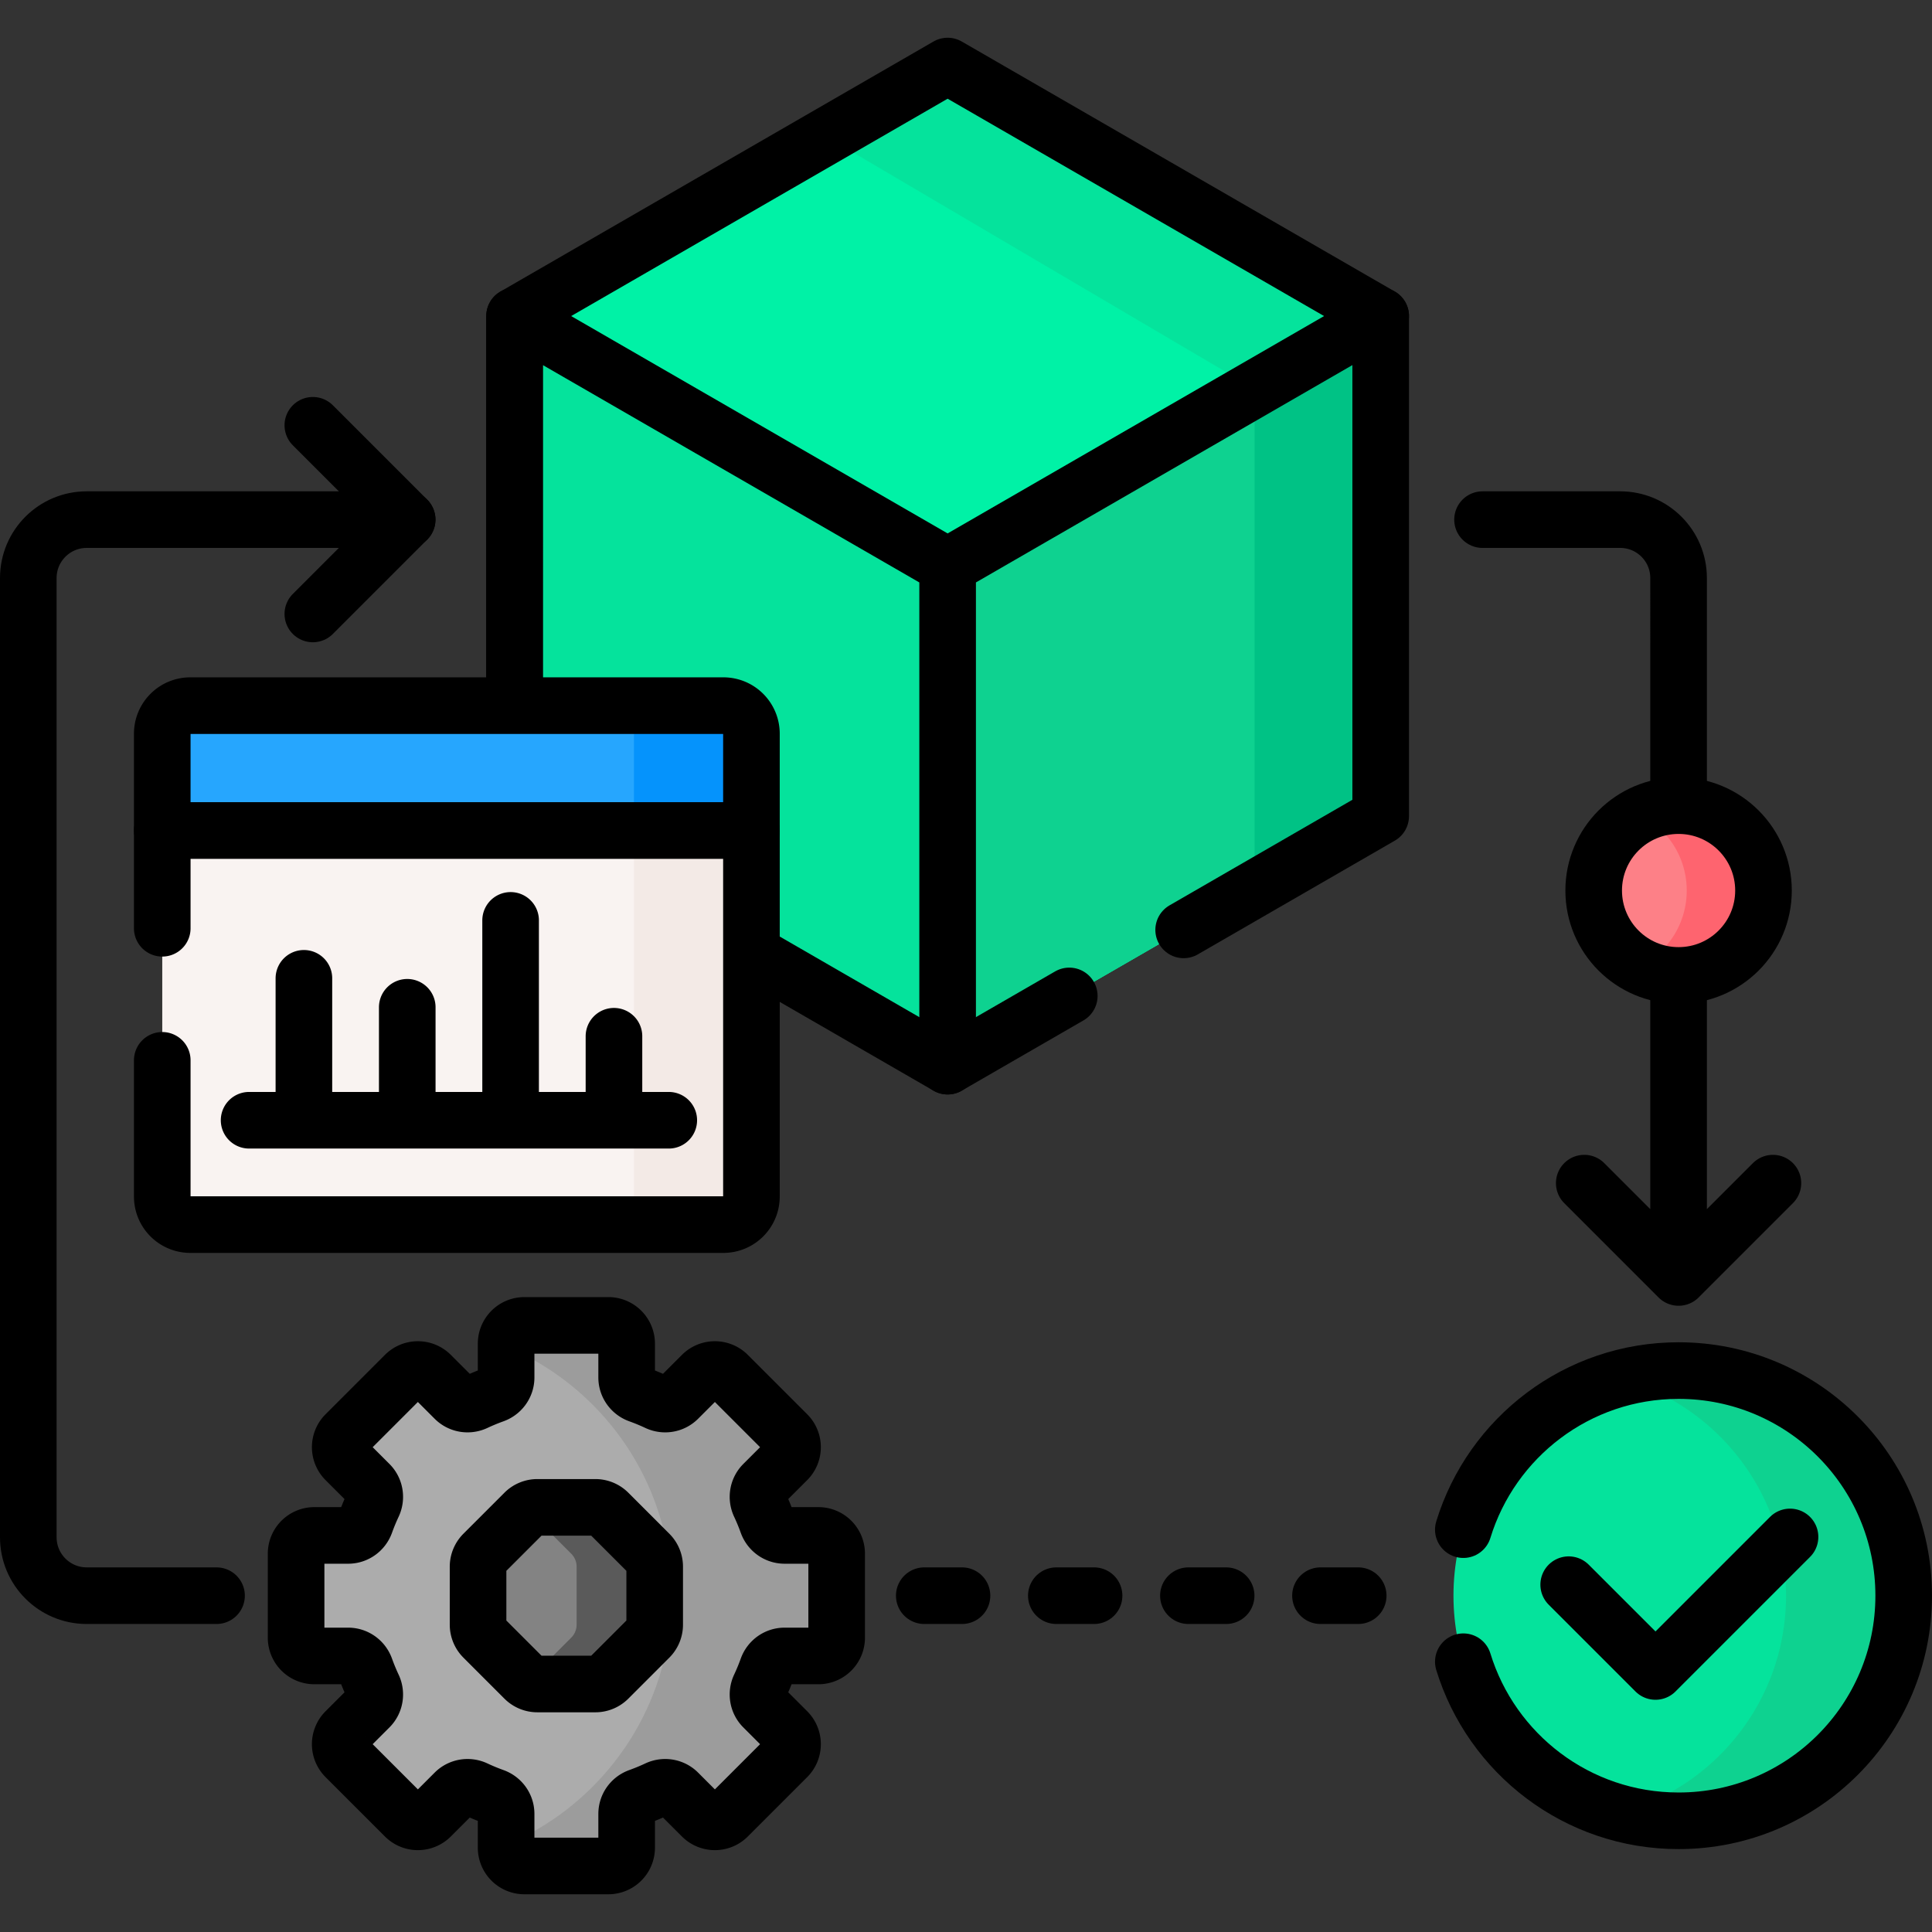 <svg xmlns="http://www.w3.org/2000/svg" version="1.1" xmlns:xlink="http://www.w3.org/1999/xlink" xmlns:svgjs="http://svgjs.com/svgjs" width="48" height="48" x="0" y="0" viewBox="0 0 512 512" style="enable-background:new 0 0 512 512" xml:space="preserve" class=""><rect x="0" y="0" width="512" height="512" fill="#333333" stroke="none"/><g><path d="M365.897 83.761v132.521l-114.766 66.26-114.767-66.26V83.761l114.767-66.26z" style="" fill="#00f2a6" data-original="#00f2a6"></path><path d="m251.131 150.022 114.766-66.261v132.521l-114.766 66.26-114.767-66.26V83.761z" style="" fill="#05e39c" data-original="#05e39c" class=""></path><path d="M365.897 83.761v132.521l-114.766 66.26v-132.52z" style="" fill="#0ed290" data-original="#0ed290" class=""></path><path d="m332.482 235.574 33.415-19.292V83.761l-33.415 19.292z" style="" fill="#00c285" data-original="#00c285"></path><path d="m365.897 83.761-114.766-66.26-32.295 18.645 113.646 66.907z" style="" fill="#05e39c" data-original="#05e39c" class=""></path><path d="m365.897 83.761-114.766-66.26-114.767 66.26V187M199.139 252.525l51.992 30.017M199.139 252.525l51.992 30.017 32.239-18.613" style="stroke-width:15;stroke-linecap:round;stroke-linejoin:round;stroke-miterlimit:10;" fill="none" stroke="#000000" stroke-width="15" stroke-linecap="round" stroke-linejoin="round" stroke-miterlimit="10" data-original="#000000" class=""></path><path d="m313.681 246.429 52.216-30.147V83.761l-114.766 66.261-114.767-66.261h0V187M251.131 150.022v132.52" style="stroke-width:15;stroke-linecap:round;stroke-linejoin:round;stroke-miterlimit:10;" fill="none" stroke="#000000" stroke-width="15" stroke-linecap="round" stroke-linejoin="round" stroke-miterlimit="10" data-original="#000000" class=""></path><path d="M78.469 434.004v-22.262a4.84 4.84 0 0 1 4.84-4.84h8.96c2.053 0 3.863-1.303 4.558-3.235a56.287 56.287 0 0 1 2.02-4.889c.872-1.857.514-4.055-.937-5.506l-6.331-6.331a4.84 4.84 0 0 1 0-6.844l15.742-15.742a4.84 4.84 0 0 1 6.844 0l6.331 6.331c1.451 1.451 3.649 1.809 5.506.937a56.158 56.158 0 0 1 4.889-2.02c1.932-.694 3.235-2.505 3.235-4.558v-8.96a4.84 4.84 0 0 1 4.84-4.84h22.262a4.84 4.84 0 0 1 4.84 4.84v8.96c0 2.053 1.303 3.863 3.235 4.558a56.287 56.287 0 0 1 4.889 2.02c1.857.872 4.055.514 5.506-.937l6.331-6.331a4.84 4.84 0 0 1 6.844 0l15.742 15.742a4.84 4.84 0 0 1 0 6.844l-6.331 6.331c-1.451 1.451-1.809 3.649-.937 5.506a56.029 56.029 0 0 1 2.02 4.889c.694 1.932 2.505 3.235 4.558 3.235h8.96a4.84 4.84 0 0 1 4.84 4.84v22.262a4.84 4.84 0 0 1-4.84 4.84h-8.96c-2.053 0-3.863 1.303-4.558 3.235a56.287 56.287 0 0 1-2.02 4.889c-.872 1.857-.514 4.055.937 5.506l6.331 6.331a4.84 4.84 0 0 1 0 6.844l-15.742 15.742a4.84 4.84 0 0 1-6.844 0l-6.331-6.331c-1.451-1.451-3.649-1.809-5.506-.937a56.029 56.029 0 0 1-4.889 2.02c-1.932.694-3.235 2.505-3.235 4.558v8.96a4.84 4.84 0 0 1-4.84 4.84h-22.262a4.84 4.84 0 0 1-4.84-4.84v-8.96c0-2.053-1.303-3.863-3.235-4.558a56.287 56.287 0 0 1-4.889-2.02c-1.857-.872-4.055-.514-5.506.937l-6.331 6.331a4.84 4.84 0 0 1-6.844 0L91.577 465.65a4.84 4.84 0 0 1 0-6.844l6.331-6.331c1.451-1.451 1.809-3.649.937-5.506a56.029 56.029 0 0 1-2.02-4.889c-.694-1.932-2.505-3.235-4.558-3.235h-8.96a4.841 4.841 0 0 1-4.838-4.841z" style="" fill="#acacac" data-original="#acacac"></path><path d="M216.881 406.903h-8.96c-2.053 0-3.863-1.303-4.558-3.235a56.287 56.287 0 0 0-2.02-4.889c-.872-1.857-.514-4.055.937-5.506l6.331-6.331a4.84 4.84 0 0 0 0-6.844l-15.742-15.742a4.84 4.84 0 0 0-6.844 0l-6.331 6.331c-1.451 1.451-3.649 1.809-5.506.937a56.029 56.029 0 0 0-4.889-2.02c-1.932-.694-3.235-2.505-3.235-4.558v-8.96a4.84 4.84 0 0 0-4.84-4.84h-22.262a4.84 4.84 0 0 0-4.84 4.84v.738C159.9 367.668 178 393.156 178 422.873c0 29.718-18.1 55.205-43.876 66.048v.738a4.84 4.84 0 0 0 4.84 4.839h22.262a4.84 4.84 0 0 0 4.84-4.839v-8.96c0-2.053 1.303-3.863 3.235-4.557a56.287 56.287 0 0 0 4.889-2.02c1.857-.872 4.055-.514 5.506.937l6.331 6.331a4.84 4.84 0 0 0 6.844 0l15.742-15.742a4.84 4.84 0 0 0 0-6.844l-6.331-6.331c-1.451-1.451-1.809-3.649-.937-5.506a56.029 56.029 0 0 0 2.02-4.889c.694-1.932 2.505-3.235 4.558-3.235h8.96a4.84 4.84 0 0 0 4.84-4.84v-22.262a4.842 4.842 0 0 0-4.842-4.838z" style="" fill="#9c9c9c" data-original="#9c9c9c"></path><path d="M78.469 434.004v-22.262a4.84 4.84 0 0 1 4.84-4.84h8.96c2.053 0 3.863-1.303 4.558-3.235a56.287 56.287 0 0 1 2.02-4.889c.872-1.857.514-4.055-.937-5.506l-6.331-6.331a4.84 4.84 0 0 1 0-6.844l15.742-15.742a4.84 4.84 0 0 1 6.844 0l6.331 6.331c1.451 1.451 3.649 1.809 5.506.937a56.158 56.158 0 0 1 4.889-2.02c1.932-.694 3.235-2.505 3.235-4.558v-8.96a4.84 4.84 0 0 1 4.84-4.84h22.262a4.84 4.84 0 0 1 4.84 4.84v8.96c0 2.053 1.303 3.863 3.235 4.558a56.287 56.287 0 0 1 4.889 2.02c1.857.872 4.055.514 5.506-.937l6.331-6.331a4.84 4.84 0 0 1 6.844 0l15.742 15.742a4.84 4.84 0 0 1 0 6.844l-6.331 6.331c-1.451 1.451-1.809 3.649-.937 5.506a56.029 56.029 0 0 1 2.02 4.889c.694 1.932 2.505 3.235 4.558 3.235h8.96a4.84 4.84 0 0 1 4.84 4.84v22.262a4.84 4.84 0 0 1-4.84 4.84h-8.96c-2.053 0-3.863 1.303-4.558 3.235a56.287 56.287 0 0 1-2.02 4.889c-.872 1.857-.514 4.055.937 5.506l6.331 6.331a4.84 4.84 0 0 1 0 6.844l-15.742 15.742a4.84 4.84 0 0 1-6.844 0l-6.331-6.331c-1.451-1.451-3.649-1.809-5.506-.937a56.029 56.029 0 0 1-4.889 2.02c-1.932.694-3.235 2.505-3.235 4.558v8.96a4.84 4.84 0 0 1-4.84 4.84h-22.262a4.84 4.84 0 0 1-4.84-4.84v-8.96c0-2.053-1.303-3.863-3.235-4.558a56.287 56.287 0 0 1-4.889-2.02c-1.857-.872-4.055-.514-5.506.937l-6.331 6.331a4.84 4.84 0 0 1-6.844 0L91.577 465.65a4.84 4.84 0 0 1 0-6.844l6.331-6.331c1.451-1.451 1.809-3.649.937-5.506a56.029 56.029 0 0 1-2.02-4.889c-.694-1.932-2.505-3.235-4.558-3.235h-8.96a4.841 4.841 0 0 1-4.838-4.841z" style="stroke-width:15;stroke-linecap:round;stroke-linejoin:round;stroke-miterlimit:10;" fill="none" stroke="#000000" stroke-width="15" stroke-linecap="round" stroke-linejoin="round" stroke-miterlimit="10" data-original="#000000" class=""></path><path d="M142.405 399.469h15.38a4.84 4.84 0 0 1 3.422 1.417l10.875 10.875a4.839 4.839 0 0 1 1.417 3.422v15.38c0 1.284-.51 2.514-1.417 3.422l-10.875 10.875a4.839 4.839 0 0 1-3.422 1.417h-15.38a4.841 4.841 0 0 1-3.422-1.417l-10.875-10.875a4.839 4.839 0 0 1-1.417-3.422v-15.38c0-1.284.51-2.514 1.417-3.422l10.875-10.875a4.843 4.843 0 0 1 3.422-1.417z" style="" fill="#838383" data-original="#838383"></path><path d="m172.082 411.761-10.875-10.875a4.839 4.839 0 0 0-3.422-1.417h-15.38a4.84 4.84 0 0 0-2.655.797c.274.18.532.385.767.62l10.875 10.875a4.839 4.839 0 0 1 1.417 3.422v15.38c0 1.284-.51 2.514-1.417 3.422l-10.875 10.875a4.83 4.83 0 0 1-.767.62 4.831 4.831 0 0 0 2.655.797h15.38a4.84 4.84 0 0 0 3.422-1.417l10.875-10.875a4.839 4.839 0 0 0 1.417-3.422v-15.38a4.835 4.835 0 0 0-1.417-3.422z" style="" fill="#5a5a5a" data-original="#5a5a5a"></path><path d="M142.405 399.469h15.38a4.84 4.84 0 0 1 3.422 1.417l10.875 10.875a4.839 4.839 0 0 1 1.417 3.422v15.38c0 1.284-.51 2.514-1.417 3.422l-10.875 10.875a4.839 4.839 0 0 1-3.422 1.417h-15.38a4.841 4.841 0 0 1-3.422-1.417l-10.875-10.875a4.839 4.839 0 0 1-1.417-3.422v-15.38c0-1.284.51-2.514 1.417-3.422l10.875-10.875a4.843 4.843 0 0 1 3.422-1.417z" style="stroke-width:15;stroke-linecap:round;stroke-linejoin:round;stroke-miterlimit:10;" fill="none" stroke="#000000" stroke-width="15" stroke-linecap="round" stroke-linejoin="round" stroke-miterlimit="10" data-original="#000000" class=""></path><path d="M244.939 422.873h124.775" style="stroke-width:15;stroke-linecap:round;stroke-linejoin:round;stroke-miterlimit:10;stroke-dasharray:10,25;" fill="none" stroke="#000000" stroke-width="15" stroke-linecap="round" stroke-linejoin="round" stroke-miterlimit="10" stroke-dasharray="10,25" data-original="#000000" class=""></path><path d="M57.386 422.873H22.979c-8.549 0-15.479-6.93-15.479-15.479V153.183c0-8.549 6.93-15.479 15.479-15.479h84.924" style="stroke-width:15;stroke-linecap:round;stroke-linejoin:round;stroke-miterlimit:10;" fill="none" stroke="#000000" stroke-width="15" stroke-linecap="round" stroke-linejoin="round" stroke-miterlimit="10" data-original="#000000" class=""></path><path d="m82.903 162.705 25-25-25-25M444.842 258.5v80.042M392.887 137.705h36.476c8.549 0 15.479 6.93 15.479 15.479V213.5M419.842 313.542l25 25 25-25" style="stroke-width:15;stroke-linecap:round;stroke-linejoin:round;stroke-miterlimit:10;" fill="none" stroke="#000000" stroke-width="15" stroke-linecap="round" stroke-linejoin="round" stroke-miterlimit="10" data-original="#000000" class=""></path><circle cx="444.842" cy="422.873" r="59.658" style="" fill="#05e39c" data-original="#05e39c" class=""></circle><path d="M444.842 363.215c-5.396 0-10.62.729-15.592 2.072 25.384 6.857 44.067 30.034 44.067 57.587s-18.682 50.73-44.067 57.587a59.698 59.698 0 0 0 15.592 2.072c32.948 0 59.658-26.71 59.658-59.658s-26.71-59.66-59.658-59.66z" style="" fill="#0ed290" data-original="#0ed290" class=""></path><path d="M387.797 440.373c7.479 24.408 30.186 42.158 57.044 42.158 32.948 0 59.658-26.71 59.658-59.658s-26.71-59.658-59.658-59.658c-26.858 0-49.565 17.75-57.044 42.158" style="stroke-width:15;stroke-linecap:round;stroke-linejoin:round;stroke-miterlimit:10;" fill="none" stroke="#000000" stroke-width="15" stroke-linecap="round" stroke-linejoin="round" stroke-miterlimit="10" data-original="#000000" class=""></path><path d="m415.718 419.955 23.003 23.003 35.655-35.655" style="stroke-width:15;stroke-linecap:round;stroke-linejoin:round;stroke-miterlimit:10;" fill="none" stroke="#000000" stroke-width="15" stroke-linecap="round" stroke-linejoin="round" stroke-miterlimit="10" data-original="#000000" class=""></path><path d="M43 219.335V317.1a7.435 7.435 0 0 0 7.435 7.435h141.268a7.435 7.435 0 0 0 7.435-7.435v-97.765H43z" style="" fill="#f9f3f1" data-original="#f9f3f1"></path><path d="M168 219.335V317.1a7.435 7.435 0 0 1-7.435 7.435h31.139a7.435 7.435 0 0 0 7.435-7.435v-97.765H168z" style="" fill="#f3eae6" data-original="#f3eae6"></path><path d="M43 281v36.099a7.435 7.435 0 0 0 7.435 7.435h141.268a7.435 7.435 0 0 0 7.435-7.435v-97.021H43V246" style="stroke-width:15;stroke-linecap:round;stroke-linejoin:round;stroke-miterlimit:10;" fill="none" stroke="#000000" stroke-width="15" stroke-linecap="round" stroke-linejoin="round" stroke-miterlimit="10" data-original="#000000" class=""></path><path d="M199.139 220.078H43v-25.643A7.435 7.435 0 0 1 50.435 187h141.268a7.435 7.435 0 0 1 7.435 7.435v25.643z" style="" fill="#26a6fe" data-original="#26a6fe"></path><path d="M191.704 187h-31.139a7.435 7.435 0 0 1 7.435 7.435v25.643h31.139v-25.643a7.435 7.435 0 0 0-7.435-7.435z" style="" fill="#0593fc" data-original="#0593fc"></path><path d="M199.139 220.078H43v-25.643A7.435 7.435 0 0 1 50.435 187h141.268a7.435 7.435 0 0 1 7.435 7.435v25.643zM66.014 296.877h111.215M80.536 259.264v37.613M107.926 266.94v29.937M135.316 243.912v52.965M162.706 274.616v22.261" style="stroke-width:15;stroke-linecap:round;stroke-linejoin:round;stroke-miterlimit:10;" fill="none" stroke="#000000" stroke-width="15" stroke-linecap="round" stroke-linejoin="round" stroke-miterlimit="10" data-original="#000000" class=""></path><circle cx="444.842" cy="236" r="22.5" style="" fill="#fd8087" data-original="#fd8087"></circle><path d="M444.842 213.5c-3.661 0-7.115.88-10.171 2.432C441.985 219.646 447 227.235 447 236s-5.015 16.354-12.329 20.068a22.39 22.39 0 0 0 10.171 2.432c12.427 0 22.5-10.074 22.5-22.5s-10.074-22.5-22.5-22.5z" style="" fill="#fe646f" data-original="#fe646f"></path><circle cx="444.842" cy="236" r="22.5" style="stroke-width:15;stroke-linecap:round;stroke-linejoin:round;stroke-miterlimit:10;" fill="none" stroke="#000000" stroke-width="15" stroke-linecap="round" stroke-linejoin="round" stroke-miterlimit="10" data-original="#000000" class=""></circle></g></svg>
